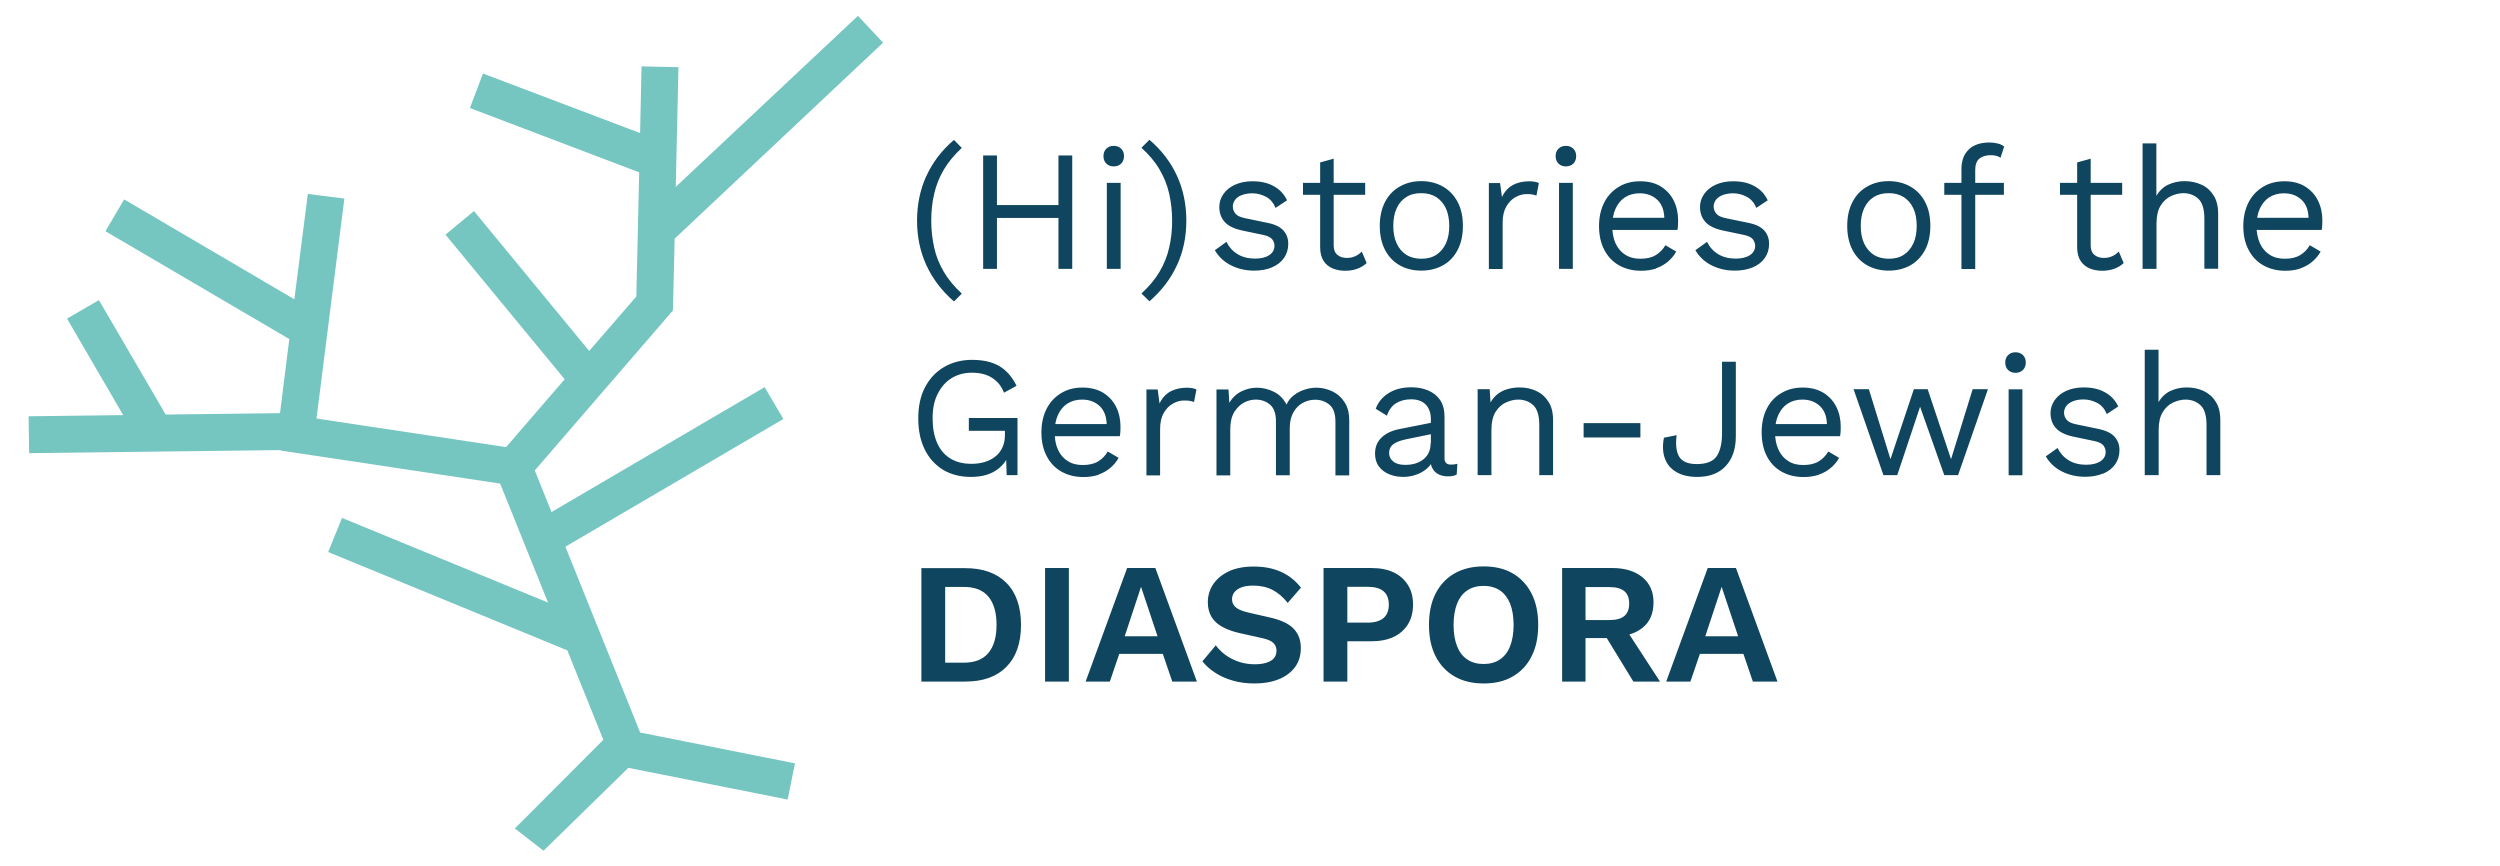 <?xml version="1.0" encoding="UTF-8"?><svg id="uuid-4bd4b5c6-f36a-44ae-9d81-09cdc1a44f5f" xmlns="http://www.w3.org/2000/svg" viewBox="0 0 184.94 64.09"><defs><style>.uuid-40dbce63-a311-41c3-ac8e-e6511a481664{fill:#75c5c1;}.uuid-9e321d7f-c7e1-4e34-a971-16d4c9a6dc68{fill:#0f455e;}.uuid-151e3f99-b5e1-4301-b039-37669a5d6c55{fill:none;stroke:#75c5c1;stroke-miterlimit:4;stroke-width:.76px;}</style></defs><polygon class="uuid-40dbce63-a311-41c3-ac8e-e6511a481664" points="35.95 5.93 35.25 7.77 47.67 12.49 47.45 22.08 43.58 26.55 35.01 16.15 33.49 17.41 42.27 28.06 37.61 33.46 37.64 33.49 22.99 31.28 25.05 15.02 23.1 14.77 22.08 22.76 9.32 15.27 8.32 16.97 21.81 24.88 21.05 30.94 12.04 31.05 7.18 22.72 5.48 23.71 9.77 31.08 2.5 31.17 2.53 33.14 21.22 32.91 21.2 33.01 37.27 35.43 41.23 45.27 25.51 38.81 24.77 40.63 42.26 47.82 45.08 54.82 38.66 61.25 40.18 62.43 46.36 56.39 57.97 58.7 58.36 56.77 47.08 54.52 41.35 40.28 57.43 30.86 56.43 29.16 40.61 38.43 39.12 34.73 49.31 22.93 49.4 22.94 49.4 22.83 49.52 22.7 49.41 22.6 49.53 17.49 64.54 3.39 64.39 2.71 63.45 1.71 49.59 14.72 49.8 5.34 47.83 5.3 47.72 10.39 35.95 5.93"/><polygon class="uuid-151e3f99-b5e1-4301-b039-37669a5d6c55" points="35.95 5.93 35.25 7.77 47.67 12.49 47.45 22.08 43.58 26.55 35.01 16.15 33.49 17.41 42.27 28.06 37.61 33.46 37.64 33.49 22.99 31.28 25.05 15.02 23.1 14.77 22.08 22.76 9.32 15.27 8.32 16.97 21.81 24.88 21.05 30.94 12.04 31.05 7.18 22.72 5.48 23.71 9.77 31.08 2.5 31.17 2.53 33.14 21.22 32.91 21.2 33.01 37.27 35.43 41.23 45.27 25.51 38.81 24.77 40.63 42.26 47.82 45.08 54.82 38.66 61.25 40.18 62.43 46.36 56.39 57.97 58.7 58.36 56.77 47.08 54.52 41.35 40.28 57.43 30.86 56.43 29.16 40.61 38.43 39.12 34.73 49.31 22.93 49.31 22.93 49.4 22.83 49.41 22.7 49.41 22.6 49.53 17.49 64.79 3.14 64.39 2.71 63.45 1.71 49.59 14.72 49.8 5.34 47.83 5.3 47.72 10.39 35.95 5.93"/><path class="uuid-9e321d7f-c7e1-4e34-a971-16d4c9a6dc68" d="M127.36,43.41l1.22,3.66h-2.43l1.21-3.66ZM128.43,42.02h-2.1l-3.07,8.4h1.79l.7-2.05h3.22l.7,2.05h1.82l-3.07-8.4ZM118.58,46.74l2.25,3.68h1.97l-2.72-4.18-1.5.51ZM117.29,45.87v-2.44h1.77c.49,0,.86.1,1.1.3s.36.51.36.92-.12.72-.36.92c-.24.2-.61.3-1.1.3h-1.77ZM115.56,42.02v8.4h1.73v-3.22h1.81l.18-.1c.94,0,1.68-.22,2.23-.66s.81-1.07.81-1.89c0-.77-.27-1.39-.81-1.84s-1.29-.69-2.24-.69h-3.7ZM110.95,43.67c.33.22.58.55.76.98.17.43.26.96.26,1.58s-.09,1.14-.26,1.58c-.17.43-.43.76-.76.98-.33.22-.73.33-1.2.33s-.87-.11-1.2-.33c-.34-.22-.59-.55-.76-.98-.17-.43-.26-.96-.26-1.58s.09-1.14.26-1.58c.17-.43.43-.76.76-.98.33-.22.74-.33,1.2-.33s.86.11,1.2.33M107.6,42.42c-.61.35-1.07.84-1.4,1.49-.33.64-.49,1.42-.49,2.32s.16,1.67.49,2.32c.33.64.79,1.14,1.4,1.49.61.35,1.32.52,2.16.52s1.55-.17,2.15-.52c.6-.35,1.07-.84,1.39-1.49.33-.64.49-1.42.49-2.32s-.16-1.67-.49-2.32c-.33-.64-.79-1.14-1.39-1.49-.6-.35-1.32-.52-2.15-.52s-1.55.17-2.16.52M99.67,46.06v-2.65h1.5c.53,0,.92.11,1.18.33.26.22.39.55.39.99s-.13.76-.39.99c-.26.22-.66.34-1.18.34h-1.5ZM97.91,42.02v8.4h1.76v-2.98h1.77c.64,0,1.2-.11,1.65-.32s.81-.53,1.06-.93c.25-.4.38-.89.38-1.46s-.12-1.05-.38-1.46-.6-.71-1.06-.93c-.46-.22-1.01-.32-1.65-.32h-3.52ZM90.94,42.25c-.51.23-.9.55-1.18.95-.27.4-.41.85-.41,1.35,0,.42.09.77.27,1.08.18.3.45.55.8.74.35.19.77.35,1.27.46l1.7.38c.4.09.67.21.82.36.15.16.22.35.22.57s-.06.39-.18.54c-.12.15-.31.26-.55.34-.24.08-.54.12-.88.12-.41,0-.79-.06-1.16-.18-.37-.12-.7-.29-.99-.5-.29-.21-.53-.45-.73-.72l-.99,1.18c.25.32.57.61.95.85.38.25.82.44,1.3.58.49.14,1.02.21,1.61.21.67,0,1.26-.1,1.78-.31.52-.21.92-.51,1.21-.9.29-.39.43-.87.43-1.42,0-.58-.18-1.06-.54-1.43-.36-.37-.96-.65-1.79-.83l-1.57-.36c-.43-.1-.74-.23-.92-.39-.18-.16-.27-.35-.27-.58,0-.19.05-.36.16-.51.11-.15.28-.28.51-.37.23-.09.53-.14.88-.14.54,0,1.02.1,1.43.31.41.21.79.53,1.14.97l.98-1.13c-.41-.52-.9-.91-1.48-1.17s-1.25-.39-2.01-.39c-.72,0-1.34.12-1.85.35M84.41,43.41l1.22,3.66h-2.43l1.21-3.66ZM85.48,42.02h-2.1l-3.07,8.4h1.79l.7-2.05h3.22l.7,2.05h1.82l-3.07-8.4ZM77.31,50.42h1.76v-8.4h-1.76v8.4ZM69.92,49.02v-5.6h1.4c.8,0,1.4.24,1.8.72.4.48.6,1.17.6,2.08s-.2,1.6-.6,2.08c-.4.48-1,.72-1.8.72h-1.4ZM68.16,42.02v8.4h3.24c1.32,0,2.33-.36,3.05-1.09.72-.73,1.08-1.76,1.08-3.1s-.36-2.39-1.08-3.11c-.72-.73-1.74-1.09-3.05-1.09h-3.24Z"/><path class="uuid-9e321d7f-c7e1-4e34-a971-16d4c9a6dc68" d="M159.69,35.16v-3.37c0-.54.1-.98.3-1.3.2-.33.45-.56.76-.71.31-.14.61-.22.92-.22.44,0,.81.14,1.11.41.3.28.45.77.45,1.47v3.71h1.02v-4.07c0-.55-.11-1.01-.34-1.36-.22-.36-.52-.62-.9-.8-.37-.17-.79-.26-1.25-.26-.43,0-.83.09-1.2.26-.36.17-.66.45-.88.83v-3.88h-1.02v9.28h1.02ZM155.58,35.04c.38-.16.68-.39.89-.69.21-.3.32-.65.32-1.05s-.12-.72-.36-.99c-.24-.27-.65-.47-1.25-.59l-1.59-.33c-.35-.07-.58-.18-.71-.34-.13-.16-.19-.33-.19-.52s.06-.35.17-.5c.11-.15.28-.26.5-.35s.48-.13.78-.13c.35,0,.68.09,1.01.26.32.17.55.45.7.82l.85-.56c-.21-.45-.53-.8-.97-1.04-.43-.25-.96-.37-1.59-.37-.5,0-.93.09-1.3.26-.37.17-.65.41-.85.69-.2.29-.3.61-.3.95,0,.44.13.81.4,1.11s.71.51,1.33.64l1.53.32c.32.07.54.18.65.32.11.15.17.31.17.49,0,.28-.13.51-.38.68-.26.17-.61.26-1.06.26-.51,0-.94-.11-1.3-.33-.36-.22-.63-.53-.82-.91l-.87.62c.28.48.68.86,1.2,1.12.52.26,1.09.39,1.71.39.5,0,.94-.08,1.32-.24M148.59,35.16h1.02v-6.36h-1.02v6.36ZM149.65,27.37c.14-.14.21-.33.21-.55s-.07-.41-.21-.55c-.14-.14-.32-.21-.55-.21s-.41.07-.55.21c-.14.14-.21.32-.21.55s.07.41.21.55c.14.14.33.21.55.21s.41-.07.55-.21M144.33,33.97l-1.73-5.18h-1.02l-1.73,5.18-1.6-5.18h-1.13l2.21,6.36h1.02l1.69-5.06,1.79,5.06h1.02l2.21-6.36h-1.13l-1.6,5.18ZM134.55,35.11c.33-.11.63-.28.88-.49s.46-.46.62-.75l-.8-.47c-.18.3-.41.55-.71.73-.29.18-.67.27-1.14.27-.43,0-.8-.09-1.11-.29-.31-.19-.55-.47-.72-.83-.17-.36-.26-.8-.26-1.3s.08-.94.25-1.3c.17-.36.4-.64.7-.83s.66-.29,1.07-.29c.54,0,.98.17,1.32.5.34.33.5.8.5,1.41l.52-.1h-4.69v.9h5.14c.02-.09.03-.2.04-.32,0-.12.01-.25.01-.39,0-.54-.11-1.03-.33-1.47-.22-.44-.54-.78-.96-1.04-.42-.25-.93-.38-1.52-.38s-1.11.13-1.57.4c-.46.26-.82.64-1.08,1.14-.26.5-.39,1.09-.39,1.77s.13,1.28.39,1.78c.26.5.63.88,1.1,1.14.47.26,1.01.39,1.61.39.42,0,.79-.06,1.12-.17M127.39,26.76v5.27c0,.75-.13,1.32-.39,1.71-.26.39-.76.59-1.48.59-.64,0-1.07-.18-1.29-.53s-.29-.89-.2-1.61l-.94.19c-.11.59-.09,1.1.07,1.53.16.44.44.77.85,1.01.41.24.92.36,1.55.36.89,0,1.59-.26,2.09-.79.5-.53.76-1.27.76-2.21v-5.52h-1.02ZM117.15,32.36h4.2v-1.06h-4.2v1.06ZM110.33,35.16v-3.38c0-.54.1-.97.3-1.3.2-.32.45-.56.76-.7s.61-.22.92-.22c.44,0,.81.14,1.11.41.3.28.45.77.45,1.47v3.71h1.02v-4.07c0-.55-.11-1.01-.34-1.36-.23-.36-.52-.62-.9-.8-.37-.17-.79-.26-1.25-.26-.32,0-.63.05-.93.14-.3.09-.57.24-.8.45-.23.21-.41.48-.55.82l.17.14-.09-1.42h-.89v6.36h1.02ZM105.83,32.8c0,.27-.05.51-.15.71-.1.2-.24.36-.42.5-.18.13-.38.23-.6.29-.22.06-.46.09-.71.09-.38,0-.68-.08-.88-.25-.21-.16-.31-.38-.31-.64s.1-.48.31-.64c.2-.15.51-.27.93-.36l2.05-.42v-.84l-2.52.5c-.57.11-1.01.32-1.33.63-.32.31-.48.7-.48,1.18,0,.38.09.7.29.96.19.26.45.45.77.58.32.13.67.19,1.04.19.3,0,.6-.05.9-.15.31-.1.58-.25.83-.46.25-.21.42-.48.52-.81l-.26-.04v.13c0,.29.06.53.17.72.11.19.26.33.46.43.2.09.42.14.66.14.27,0,.49-.04.66-.13l.05-.8c-.15.04-.31.06-.47.06-.32,0-.48-.15-.48-.46v-3.08c0-.5-.11-.91-.32-1.23-.22-.32-.51-.55-.88-.71-.37-.16-.79-.24-1.25-.24-.68,0-1.25.15-1.7.44-.46.29-.77.68-.94,1.15l.83.51c.14-.42.37-.73.67-.92.31-.19.68-.29,1.12-.29.47,0,.83.13,1.08.39.25.26.38.62.38,1.1v1.76ZM91.01,35.16v-3.4c0-.53.1-.95.29-1.27.2-.32.44-.56.73-.71.29-.15.58-.22.86-.22.42,0,.78.13,1.07.38.29.25.43.67.43,1.25v3.97h1.02v-3.48c0-.46.09-.84.26-1.16.17-.31.4-.55.69-.71.29-.16.6-.24.93-.24.42,0,.78.13,1.07.38.29.25.43.67.43,1.25v3.97h1.02v-4.07c0-.56-.12-1.02-.36-1.37-.24-.36-.54-.62-.91-.79-.37-.17-.76-.26-1.16-.26-.26,0-.54.04-.83.13-.29.09-.56.22-.81.41-.25.18-.44.42-.57.71-.21-.42-.52-.74-.92-.94-.4-.2-.82-.31-1.27-.31-.39,0-.77.09-1.14.27-.37.18-.67.46-.9.85l-.06-.99h-.89v6.36h1.02ZM85.82,35.16v-3.43c0-.47.09-.87.27-1.18.18-.31.4-.54.67-.69.27-.15.53-.23.8-.23.2,0,.36,0,.47.03.11.02.21.04.3.08l.18-.93c-.09-.05-.21-.08-.34-.1-.13-.02-.25-.03-.36-.03-.49,0-.91.1-1.25.29-.34.2-.6.49-.78.88l-.14-1.04h-.83v6.36h1.02ZM81.25,35.11c.33-.11.63-.28.88-.49s.46-.46.62-.75l-.8-.47c-.18.3-.41.55-.71.73-.29.18-.67.27-1.14.27-.43,0-.8-.09-1.11-.29-.31-.19-.55-.47-.72-.83-.17-.36-.25-.8-.25-1.3s.08-.94.25-1.3c.17-.36.4-.64.7-.83s.66-.29,1.08-.29c.54,0,.98.17,1.32.5.33.33.5.8.5,1.41l.52-.1h-4.69v.9h5.14c.02-.09.03-.2.04-.32,0-.12.01-.25.01-.39,0-.54-.11-1.03-.33-1.47-.22-.44-.54-.78-.96-1.04-.42-.25-.93-.38-1.52-.38s-1.11.13-1.56.4-.82.64-1.08,1.14c-.26.5-.4,1.09-.4,1.77s.13,1.28.4,1.78c.26.5.63.88,1.1,1.14.47.26,1.01.39,1.61.39.42,0,.79-.06,1.13-.17M73.6,34.85c.48-.29.82-.7,1.04-1.22l-.22-.04.05,1.56h.8v-4.23h-3.6v.95h2.67v.29c0,.37-.06.68-.19.95-.13.27-.3.5-.53.67-.23.18-.49.31-.79.4-.3.09-.62.13-.97.13-.62,0-1.14-.13-1.57-.4-.43-.27-.75-.65-.97-1.16-.22-.5-.33-1.11-.33-1.81s.12-1.31.38-1.81c.25-.5.59-.89,1.03-1.16.44-.27.94-.4,1.51-.4s1.08.12,1.48.38c.4.25.7.62.88,1.1l.93-.51c-.32-.65-.74-1.14-1.26-1.45-.52-.31-1.2-.47-2.03-.47-.78,0-1.47.18-2.07.53-.6.35-1.07.85-1.41,1.5-.34.64-.5,1.41-.5,2.3s.16,1.66.48,2.3c.32.65.77,1.14,1.35,1.5.58.35,1.27.53,2.07.53.7,0,1.29-.14,1.77-.43"/><path class="uuid-9e321d7f-c7e1-4e34-a971-16d4c9a6dc68" d="M170.17,19.85c.34-.11.63-.28.88-.49.25-.21.46-.46.62-.75l-.8-.47c-.18.31-.41.55-.71.73-.29.18-.67.27-1.14.27-.43,0-.8-.09-1.11-.29-.31-.19-.55-.47-.72-.83-.17-.37-.26-.8-.26-1.3s.08-.94.25-1.3c.17-.36.4-.64.7-.83.3-.19.66-.29,1.08-.29.54,0,.98.17,1.32.5.34.33.5.8.5,1.41l.52-.1h-4.69v.9h5.14c.02-.09.03-.2.04-.32,0-.12.01-.25.01-.39,0-.54-.11-1.03-.33-1.47-.22-.44-.54-.78-.96-1.04-.42-.26-.93-.38-1.52-.38s-1.11.13-1.56.4-.82.64-1.08,1.14c-.26.5-.4,1.09-.4,1.77s.13,1.28.4,1.78c.26.5.63.88,1.1,1.14.47.26,1.01.39,1.61.39.42,0,.79-.06,1.12-.17M159.53,19.89v-3.37c0-.54.1-.98.3-1.3.2-.33.45-.56.76-.71.31-.14.61-.22.92-.22.44,0,.81.14,1.11.41.3.28.45.77.45,1.47v3.71h1.02v-4.07c0-.55-.11-1-.34-1.36s-.52-.62-.9-.79c-.37-.17-.79-.26-1.25-.26-.43,0-.83.09-1.2.26-.36.17-.66.45-.88.83v-3.88h-1.02v9.28h1.02ZM152.39,14.41h4.6v-.88h-4.6v.88ZM153.66,12.01v6.31c0,.41.1.74.26.99.17.25.39.43.67.55.28.11.58.17.9.17.35,0,.65-.05.92-.15.27-.1.5-.24.69-.42l-.36-.85c-.14.14-.3.26-.48.34-.18.09-.39.13-.64.13-.28,0-.51-.08-.69-.23-.18-.15-.27-.39-.27-.7v-6.41l-1.02.28ZM143.83,14.41h4.41v-.88h-4.41v.88ZM146.27,10.68c-.26.09-.48.22-.65.4-.17.17-.3.37-.39.61-.08.24-.13.5-.13.78v7.43h1.02v-7.33c0-.38.1-.66.3-.83.2-.17.49-.26.85-.26.14,0,.28.02.39.04.12.03.23.08.33.15l.27-.83c-.11-.09-.26-.17-.46-.22-.2-.05-.4-.08-.62-.08-.35,0-.65.05-.92.14M140.83,14.58c.31.2.54.47.71.83.17.36.25.79.25,1.3s-.08.93-.25,1.3c-.17.36-.4.64-.71.84-.3.2-.67.29-1.11.29s-.8-.1-1.11-.29c-.3-.2-.54-.48-.71-.84-.17-.37-.25-.8-.25-1.3s.08-.94.25-1.3c.17-.36.4-.64.71-.83.31-.2.67-.29,1.11-.29s.8.1,1.11.29M138.13,13.8c-.47.26-.83.64-1.09,1.14s-.39,1.09-.39,1.77.13,1.28.39,1.78c.26.5.63.88,1.09,1.14s1,.39,1.59.39,1.13-.13,1.6-.39c.46-.26.82-.64,1.09-1.14.26-.5.39-1.09.39-1.78s-.13-1.28-.39-1.77c-.26-.5-.63-.88-1.09-1.14-.46-.26-.99-.4-1.6-.4s-1.12.13-1.59.4M129.66,19.78c.38-.16.68-.39.89-.69.21-.3.32-.65.32-1.05s-.12-.72-.36-.99c-.24-.27-.65-.47-1.25-.58l-1.59-.33c-.35-.07-.58-.18-.71-.34-.13-.16-.19-.33-.19-.52s.06-.35.17-.5c.12-.15.28-.27.5-.35.22-.08.48-.13.78-.13.35,0,.68.09,1,.26.32.17.56.45.7.82l.85-.56c-.21-.45-.53-.8-.97-1.04-.43-.25-.96-.37-1.59-.37-.5,0-.94.09-1.3.26-.37.17-.65.4-.85.69-.2.29-.3.61-.3.95,0,.44.13.81.4,1.11.27.3.71.51,1.33.64l1.53.32c.32.07.54.18.65.32.11.15.17.31.17.49,0,.28-.13.51-.38.68-.25.17-.61.26-1.06.26-.51,0-.94-.11-1.3-.33-.36-.22-.63-.52-.82-.91l-.86.62c.28.48.68.86,1.2,1.12.52.26,1.09.39,1.71.39.5,0,.94-.08,1.32-.24M122.5,19.85c.33-.11.63-.28.88-.49.25-.21.46-.46.62-.75l-.8-.47c-.18.31-.41.55-.71.73-.29.18-.67.27-1.14.27-.43,0-.8-.09-1.11-.29-.31-.19-.55-.47-.72-.83-.17-.37-.25-.8-.25-1.3s.08-.94.25-1.3c.17-.36.4-.64.7-.83.3-.19.66-.29,1.08-.29.54,0,.98.17,1.32.5.34.33.5.8.5,1.41l.52-.1h-4.69v.9h5.14c.02-.09.03-.2.04-.32,0-.12.01-.25.01-.39,0-.54-.11-1.03-.33-1.47-.22-.44-.54-.78-.96-1.04-.42-.26-.93-.38-1.52-.38s-1.11.13-1.56.4-.82.64-1.08,1.14c-.26.5-.4,1.09-.4,1.77s.13,1.28.4,1.78c.26.5.63.88,1.1,1.14.47.26,1.01.39,1.61.39.42,0,.79-.06,1.13-.17M115.33,19.89h1.02v-6.36h-1.02v6.36ZM116.39,12.1c.14-.14.21-.33.21-.55s-.07-.41-.21-.55c-.14-.14-.32-.21-.55-.21s-.41.07-.55.21-.21.32-.21.55.07.41.21.55.32.21.55.21.41-.07.55-.21M111.16,19.89v-3.43c0-.48.09-.87.27-1.18.18-.31.4-.54.67-.69.27-.15.53-.23.79-.23.2,0,.36,0,.47.03.11.02.21.04.3.08l.18-.93c-.09-.05-.21-.08-.34-.1-.13-.02-.25-.03-.36-.03-.49,0-.91.1-1.25.29-.34.2-.6.49-.78.88l-.14-1.04h-.83v6.36h1.02ZM106.25,14.58c.3.2.54.47.71.83.16.36.25.79.25,1.3s-.08.93-.25,1.3c-.17.36-.4.64-.71.84-.31.2-.67.29-1.11.29s-.8-.1-1.11-.29c-.31-.2-.54-.48-.71-.84-.17-.37-.25-.8-.25-1.3s.08-.94.25-1.3c.16-.36.4-.64.71-.83.3-.2.67-.29,1.11-.29s.8.1,1.11.29M103.55,13.8c-.47.26-.83.64-1.09,1.14s-.39,1.09-.39,1.77.13,1.28.39,1.78c.26.5.63.88,1.09,1.14s1,.39,1.59.39,1.13-.13,1.6-.39.83-.64,1.09-1.14c.26-.5.39-1.09.39-1.78s-.13-1.28-.39-1.77-.63-.88-1.09-1.14-.99-.4-1.6-.4-1.12.13-1.59.4M96.39,14.41h4.6v-.88h-4.6v.88ZM97.66,12.01v6.31c0,.41.1.74.26.99s.39.43.67.55c.28.11.58.17.9.17.35,0,.66-.05.92-.15.27-.1.5-.24.69-.42l-.36-.85c-.14.14-.3.26-.48.34-.18.09-.39.13-.64.13-.28,0-.51-.08-.69-.23-.18-.15-.27-.39-.27-.7v-6.41l-1.02.28ZM94.09,19.78c.38-.16.68-.39.89-.69.21-.3.32-.65.32-1.05s-.12-.72-.36-.99c-.24-.27-.65-.47-1.25-.58l-1.59-.33c-.35-.07-.58-.18-.71-.34-.13-.16-.19-.33-.19-.52s.06-.35.17-.5c.11-.15.28-.27.5-.35.22-.08.48-.13.78-.13.35,0,.68.09,1.01.26.32.17.55.45.7.82l.85-.56c-.21-.45-.53-.8-.97-1.04-.43-.25-.96-.37-1.59-.37-.5,0-.93.09-1.3.26-.37.17-.65.4-.85.69-.2.29-.3.61-.3.95,0,.44.13.81.4,1.11s.71.51,1.33.64l1.53.32c.32.07.54.18.65.32.12.15.17.31.17.49,0,.28-.13.51-.38.68-.25.17-.61.26-1.05.26-.51,0-.94-.11-1.3-.33-.36-.22-.63-.52-.82-.91l-.86.62c.28.48.68.86,1.2,1.12.52.26,1.09.39,1.71.39.5,0,.94-.08,1.32-.24M87.07,19.62c.46-1,.69-2.1.69-3.3s-.23-2.3-.69-3.31c-.46-1.01-1.14-1.9-2.04-2.67l-.59.59c.56.51,1.01,1.04,1.34,1.61.33.56.57,1.16.71,1.78.14.62.22,1.29.22,2s-.07,1.37-.22,2c-.14.63-.38,1.22-.71,1.78-.33.56-.78,1.1-1.34,1.61l.59.58c.9-.78,1.58-1.67,2.04-2.68M81.88,19.89h1.02v-6.36h-1.02v6.36ZM82.94,12.1c.14-.14.21-.33.21-.55s-.07-.41-.21-.55c-.14-.14-.33-.21-.55-.21s-.41.07-.55.21c-.14.14-.21.32-.21.55s.07.41.21.55c.14.14.32.21.55.21s.41-.07.55-.21M73.27,16.12h5.51v-.95h-5.51v.95ZM72.73,19.89h1.02v-8.39h-1.02v8.39ZM78.3,19.89h1.02v-8.39h-1.02v8.39ZM68.53,13.01c-.46,1.01-.69,2.11-.69,3.31s.23,2.3.69,3.3c.46,1,1.14,1.9,2.04,2.68l.58-.58c-.56-.52-1.01-1.06-1.33-1.61-.33-.56-.57-1.15-.71-1.78-.14-.63-.22-1.29-.22-2s.07-1.38.22-2c.14-.62.38-1.22.71-1.78.33-.56.78-1.1,1.33-1.61l-.58-.59c-.9.77-1.58,1.66-2.04,2.67"/></svg>